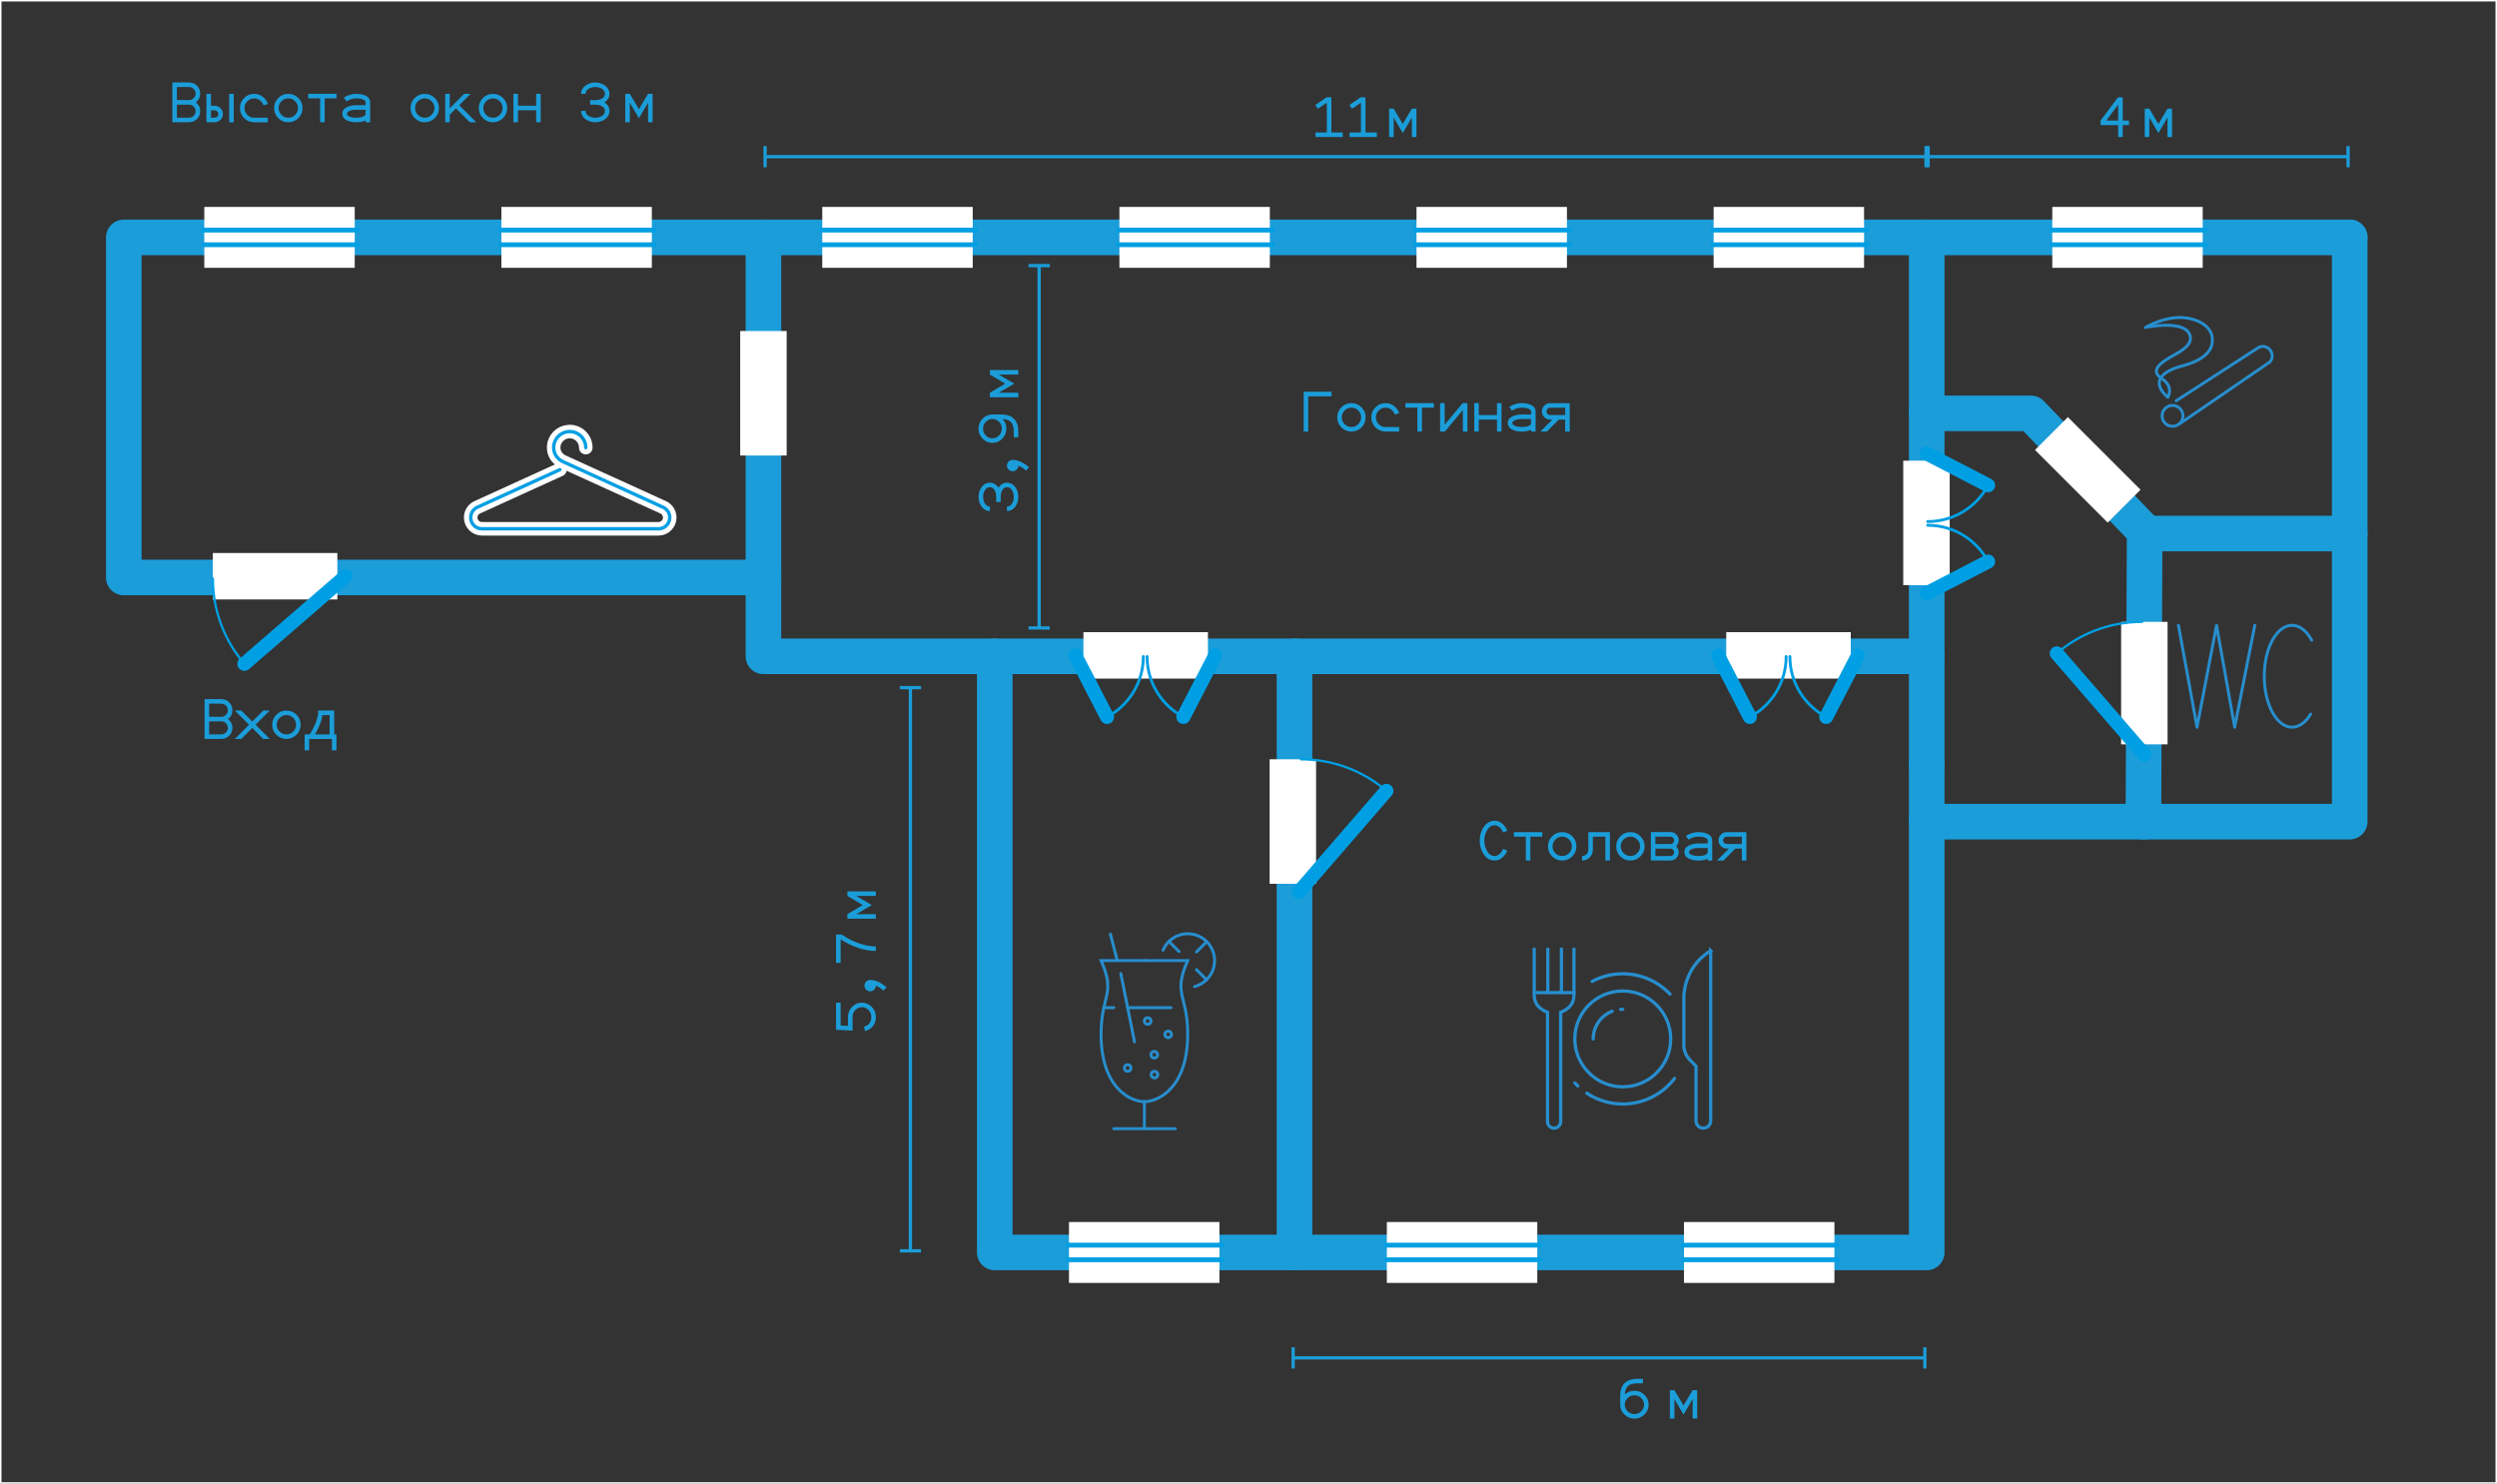 <?xml version="1.0" encoding="UTF-8"?> <svg xmlns="http://www.w3.org/2000/svg" id="a" viewBox="0 0 841.89 500.32"><rect x="0" y="0" width="841.89" height="500.32" fill="#333333" stroke="none"/> <defs> <style>.b{stroke-width:.79px;}.b,.c,.d,.e,.f,.g,.h,.i,.j,.k,.l,.m{fill:none;}.b,.c,.e,.f,.h,.i,.j,.k,.l,.m{stroke-linecap:round;}.b,.c,.e,.f,.h,.j,.k,.l{stroke-linejoin:round;}.b,.f,.j,.k,.l{stroke:#009fe3;}.n{fill:#fff;}.c{stroke-width:12px;}.c,.g{stroke:#1b9dd9;}.o{fill:#1b9dd9;}.d,.g,.i,.m{stroke-miterlimit:10;}.d,.h{stroke:#fff;}.e,.i,.m{stroke:#278ece;}.f{stroke-width:1.14px;}.g{stroke-width:1.1px;}.h{stroke-width:4.57px;}.j{stroke-width:4.74px;}.k{stroke-width:.97px;}.l{stroke-width:1.62px;}.m{stroke-width:1.1px;}</style> </defs> <polyline class="c" points="257.4 80.05 41.74 80.05 41.74 194.74 257.4 194.74"></polyline> <polyline class="c" points="649.61 80.05 257.4 80.05 257.4 221.32 649.61 221.32"></polyline> <line class="c" x1="649.61" y1="80.05" x2="792.23" y2="80.05"></line> <line class="c" x1="649.61" y1="80.05" x2="649.61" y2="258.33"></line> <line class="c" x1="649.61" y1="258.33" x2="649.61" y2="422.34"></line> <polyline class="c" points="649.61 277.07 792.23 277.07 792.23 80.05"></polyline> <polyline class="c" points="649.61 139.39 684.76 139.39 723.09 179.18 722.67 277.07"></polyline> <g> <rect class="n" x="691.95" y="69.78" width="50.72" height="20.53"></rect> <g> <line class="l" x1="691.71" y1="77.59" x2="743.58" y2="77.59"></line> <line class="l" x1="691.71" y1="82.52" x2="743.58" y2="82.52"></line> </g> </g> <g> <rect class="n" x="577.77" y="69.78" width="50.72" height="20.53"></rect> <g> <line class="l" x1="577.53" y1="77.59" x2="629.41" y2="77.59"></line> <line class="l" x1="577.53" y1="82.52" x2="629.41" y2="82.52"></line> </g> </g> <g> <rect class="n" x="277.24" y="69.78" width="50.72" height="20.53"></rect> <g> <line class="l" x1="277.01" y1="77.59" x2="328.88" y2="77.59"></line> <line class="l" x1="277.01" y1="82.52" x2="328.88" y2="82.52"></line> </g> </g> <g> <rect class="n" x="377.42" y="69.78" width="50.72" height="20.53"></rect> <g> <line class="l" x1="377.18" y1="77.59" x2="429.06" y2="77.59"></line> <line class="l" x1="377.18" y1="82.52" x2="429.06" y2="82.52"></line> </g> </g> <g> <rect class="n" x="477.59" y="69.78" width="50.72" height="20.53"></rect> <g> <line class="l" x1="477.36" y1="77.59" x2="529.23" y2="77.59"></line> <line class="l" x1="477.36" y1="82.52" x2="529.23" y2="82.52"></line> </g> </g> <polyline class="c" points="335.39 221.32 335.39 422.34 647.62 422.34"></polyline> <line class="c" x1="436.45" y1="422.34" x2="436.45" y2="221.32"></line> <line class="c" x1="723.09" y1="179.92" x2="792.23" y2="179.92"></line> <rect class="n" x="582.02" y="213.17" width="41.98" height="15.66"></rect> <g> <line class="j" x1="626.45" y1="221" x2="615.72" y2="241.77"></line> <path class="k" d="M603.48,221.4c0,8.83,4.96,16.49,12.24,20.37"></path> <line class="j" x1="579.24" y1="221" x2="589.98" y2="241.77"></line> <path class="k" d="M602.22,221.4c0,8.83-4.96,16.49-12.24,20.37"></path> </g> <rect class="n" x="702.34" y="222.51" width="41.3" height="15.66" transform="translate(492.65 953.34) rotate(-90)"></rect> <g> <line class="j" x1="722.99" y1="254.45" x2="693.46" y2="220.33"></line> <path class="b" d="M693.46,220.33c7.73-6.63,17.77-10.64,28.76-10.64"></path> </g> <rect class="n" x="686.59" y="150.61" width="34.64" height="15.66" transform="translate(1089.62 768.21) rotate(-135)"></rect> <rect class="n" x="628.55" y="168.51" width="41.98" height="15.66" transform="translate(473.19 825.88) rotate(-90)"></rect> <g> <line class="j" x1="649.54" y1="152.9" x2="670.31" y2="163.64"></line> <path class="k" d="M649.94,175.88c8.83,0,16.49-4.96,20.37-12.24"></path> <line class="j" x1="649.54" y1="200.11" x2="670.31" y2="189.37"></line> <path class="k" d="M649.94,177.13c8.83,0,16.49,4.96,20.37,12.24"></path> </g> <rect class="n" x="365.29" y="213.17" width="41.98" height="15.66"></rect> <g> <line class="j" x1="409.73" y1="221" x2="398.99" y2="241.77"></line> <path class="k" d="M386.75,221.4c0,8.83,4.96,16.49,12.24,20.37"></path> <line class="j" x1="362.52" y1="221" x2="373.25" y2="241.77"></line> <path class="k" d="M385.49,221.4c0,8.83-4.96,16.49-12.24,20.37"></path> </g> <rect class="n" x="236.41" y="124.79" width="41.98" height="15.66" transform="translate(124.78 390.01) rotate(-90)"></rect> <rect class="n" x="71.76" y="186.49" width="41.98" height="15.66" transform="translate(185.5 388.63) rotate(180)"></rect> <g> <line class="j" x1="116.52" y1="194.32" x2="82.4" y2="223.85"></line> <path class="b" d="M82.4,223.85c-6.63-7.73-10.64-17.77-10.64-28.76"></path> </g> <g> <path class="o" d="M76.89,242.47c.98,.75,1.48,1.74,1.48,2.97,0,1.04-.36,1.92-1.09,2.64-.73,.73-1.61,1.09-2.65,1.09h-5.65v-13.42h5.65c1.04,0,1.92,.36,2.65,1.09,.73,.73,1.09,1.61,1.09,2.65,0,1.23-.49,2.22-1.48,2.97Zm-2.26-5.18h-4.12v4.41h4.12c.6,0,1.12-.22,1.55-.65,.43-.43,.65-.95,.65-1.55s-.22-1.12-.65-1.55c-.43-.43-.95-.65-1.55-.65Zm0,10.35c.6,0,1.12-.22,1.55-.65,.43-.43,.65-.95,.65-1.55s-.22-1.12-.65-1.55c-.43-.43-.95-.65-1.55-.65h-4.12v4.41h4.12Z"></path> <path class="o" d="M86.16,244.39l4.79,4.79h-2.19l-3.7-3.7-3.7,3.7h-2.18l4.79-4.79-4.79-4.79h2.18l3.7,3.7,3.7-3.7h2.19l-4.79,4.79Z"></path> <path class="o" d="M99.96,247.78c-.93,.93-2.06,1.4-3.39,1.4s-2.46-.47-3.39-1.4c-.93-.93-1.4-2.06-1.4-3.39s.47-2.46,1.4-3.39c.93-.93,2.06-1.4,3.39-1.4s2.46,.47,3.39,1.4c.93,.93,1.4,2.06,1.4,3.39s-.47,2.46-1.4,3.39Zm-1.09-5.69c-.64-.64-1.41-.96-2.3-.96s-1.66,.32-2.3,.96c-.64,.64-.96,1.41-.96,2.3s.32,1.66,.96,2.3c.64,.64,1.41,.96,2.3,.96s1.66-.32,2.3-.96c.64-.64,.96-1.41,.96-2.3s-.32-1.66-.96-2.3Z"></path> <path class="o" d="M112.67,247.65h.77v5.37h-1.53v-3.83h-7.67v3.83h-1.53v-5.37h1.69c.37-.54,.73-1.15,1.09-1.84,1.21-2.29,1.82-4.36,1.82-6.21h5.37v8.05Zm-6.46,0h4.93v-6.52h-2.42c-.27,1.97-1.11,4.14-2.51,6.52Z"></path> </g> <g> <path class="h" d="M188.78,158.37l-28.02,12.77c-1.22,.63-2.06,1.91-2.06,3.38,0,2.1,1.7,3.8,3.8,3.8h59.51c2.1,0,3.8-1.7,3.8-3.8,0-1.47-.84-2.75-2.06-3.38l-33.99-15.49c-1.88-.86-3.12-2.73-3.09-4.79,0-.06,0-.12,0-.19,.13-2.71,2.29-4.93,5-5.13,3.18-.24,5.83,2.27,5.83,5.4"></path> <path class="f" d="M188.78,158.37l-28.02,12.77c-1.22,.63-2.06,1.91-2.06,3.38,0,2.1,1.7,3.8,3.8,3.8h59.51c2.1,0,3.8-1.7,3.8-3.8,0-1.47-.84-2.75-2.06-3.38l-33.99-15.49c-1.88-.86-3.12-2.73-3.09-4.79,0-.06,0-.12,0-.19,.13-2.71,2.29-4.93,5-5.13,3.18-.24,5.83,2.27,5.83,5.4"></path> </g> <g> <path class="o" d="M66.02,34.52c.98,.75,1.48,1.74,1.48,2.97,0,1.04-.36,1.92-1.09,2.64-.73,.73-1.61,1.09-2.65,1.09h-5.65v-13.42h5.65c1.04,0,1.92,.36,2.65,1.09,.73,.73,1.09,1.61,1.09,2.65,0,1.23-.49,2.22-1.48,2.97Zm-2.26-5.18h-4.12v4.41h4.12c.6,0,1.12-.22,1.55-.65,.43-.43,.65-.95,.65-1.55s-.22-1.12-.65-1.55c-.43-.44-.95-.65-1.55-.65Zm0,10.35c.6,0,1.12-.22,1.55-.65,.43-.44,.65-.95,.65-1.55s-.22-1.12-.65-1.55c-.43-.44-.95-.65-1.55-.65h-4.12v4.41h4.12Z"></path> <path class="o" d="M72.38,35.67c.77,0,1.42,.27,1.96,.81,.54,.54,.81,1.2,.81,1.96s-.27,1.42-.81,1.96-1.2,.81-1.96,.81h-2.78v-9.58h1.53v4.02h1.25Zm0,4.03c.34,0,.64-.12,.88-.36,.24-.24,.36-.54,.36-.88s-.12-.64-.36-.88c-.24-.24-.54-.37-.88-.37h-1.25v2.49h1.25Zm4.89,1.53v-9.58h1.53v9.58h-1.53Z"></path> <path class="o" d="M90.3,41.23h-4.6c-1.33,0-2.46-.46-3.39-1.4-.93-.93-1.4-2.06-1.4-3.39s.47-2.46,1.4-3.39c.93-.93,2.06-1.4,3.39-1.4,1.1,0,2.07,.33,2.91,1,.84,.66,1.41,1.48,1.69,2.43l-1.48,.42c-.21-.68-.6-1.23-1.18-1.67-.58-.43-1.23-.65-1.95-.65-.89,0-1.66,.32-2.3,.96-.64,.64-.96,1.41-.96,2.3s.32,1.66,.96,2.3c.64,.64,1.41,.96,2.3,.96h4.6v1.53Z"></path> <path class="o" d="M100.6,39.83c-.93,.93-2.06,1.4-3.39,1.4s-2.46-.46-3.39-1.4c-.93-.93-1.4-2.06-1.4-3.39s.47-2.46,1.4-3.39c.93-.93,2.06-1.4,3.39-1.4s2.46,.46,3.39,1.4c.93,.93,1.4,2.06,1.4,3.39s-.47,2.46-1.4,3.39Zm-1.09-5.69c-.64-.64-1.41-.96-2.3-.96s-1.66,.32-2.3,.96c-.64,.64-.96,1.41-.96,2.3s.32,1.66,.96,2.3c.64,.64,1.41,.96,2.3,.96s1.66-.32,2.3-.96c.64-.64,.96-1.41,.96-2.3s-.32-1.66-.96-2.3Z"></path> <path class="o" d="M113.49,31.64v1.53h-4.02v8.05h-1.53v-8.05h-4.03v-1.53h9.58Z"></path> <path class="o" d="M120.11,31.64c1.33,0,2.44,.24,3.34,.71,.9,.47,1.35,1.19,1.35,2.17v6.71h-1.53v-.61c-.82,.41-1.87,.61-3.16,.61s-2.38-.24-3.31-.73c-.93-.48-1.39-1.2-1.39-2.15s.46-1.66,1.39-2.15c.93-.48,2.03-.73,3.31-.73h3.16v-.96c0-.36-.22-.65-.65-.88-.59-.31-1.42-.46-2.51-.46-.79,0-1.59,.17-2.4,.52l-.88,.48-.92-1.23c.06-.04,.14-.09,.24-.16,.1-.07,.28-.17,.57-.31,.28-.14,.57-.27,.88-.38s.69-.22,1.14-.31c.45-.09,.91-.13,1.37-.13Zm2.51,7.59c.43-.23,.65-.53,.65-.88v-1.34h-3.16c-1.04,0-1.85,.15-2.43,.46-.49,.26-.73,.55-.73,.88s.24,.63,.73,.88c.59,.31,1.4,.46,2.43,.46,1.09,0,1.92-.15,2.51-.46Z"></path> <path class="o" d="M146.6,39.83c-.93,.93-2.06,1.4-3.39,1.4s-2.46-.46-3.39-1.4c-.93-.93-1.4-2.06-1.4-3.39s.47-2.46,1.4-3.39c.93-.93,2.06-1.4,3.39-1.4s2.46,.46,3.39,1.4c.93,.93,1.4,2.06,1.4,3.39s-.47,2.46-1.4,3.39Zm-1.09-5.69c-.64-.64-1.41-.96-2.3-.96s-1.66,.32-2.3,.96c-.64,.64-.96,1.41-.96,2.3s.32,1.66,.96,2.3c.64,.64,1.41,.96,2.3,.96s1.66-.32,2.3-.96c.64-.64,.96-1.41,.96-2.3s-.32-1.66-.96-2.3Z"></path> <path class="o" d="M154.84,35.48l5.75,5.75h-2.18l-4.66-4.66-2.11,2.11v2.55h-1.53v-9.58h1.53v4.85l4.85-4.85h2.18l-3.83,3.83Z"></path> <path class="o" d="M169.6,39.83c-.93,.93-2.06,1.4-3.39,1.4s-2.46-.46-3.39-1.4c-.93-.93-1.4-2.06-1.4-3.39s.47-2.46,1.4-3.39c.93-.93,2.06-1.4,3.39-1.4s2.46,.46,3.39,1.4c.93,.93,1.4,2.06,1.4,3.39s-.47,2.46-1.4,3.39Zm-1.09-5.69c-.64-.64-1.41-.96-2.3-.96s-1.66,.32-2.3,.96c-.64,.64-.96,1.41-.96,2.3s.32,1.66,.96,2.3c.64,.64,1.41,.96,2.3,.96s1.66-.32,2.3-.96c.64-.64,.96-1.41,.96-2.3s-.32-1.66-.96-2.3Z"></path> <path class="o" d="M182.3,31.64v9.58h-1.53v-4.03h-6.13v4.03h-1.53v-9.58h1.53v4.02h6.13v-4.02h1.53Z"></path> <path class="o" d="M203.77,34.52c.54,.32,.96,.73,1.26,1.24,.31,.5,.46,1.05,.46,1.64,0,1.12-.48,2.04-1.44,2.76-.96,.71-2.08,1.07-3.35,1.07s-2.4-.36-3.35-1.07c-.96-.72-1.44-1.64-1.44-2.76h1.53c0,.7,.33,1.26,.99,1.68,.66,.42,1.42,.62,2.27,.62s1.61-.21,2.27-.62c.66-.41,.99-.97,.99-1.68,0-.59-.27-1.07-.82-1.46-.61-.44-1.42-.65-2.43-.65h-1.73v-1.53h1.73c1.01,0,1.82-.22,2.43-.65,.55-.38,.82-.87,.82-1.46,0-.7-.33-1.26-.99-1.68s-1.42-.62-2.27-.62-1.6,.21-2.26,.62c-.67,.42-1,.97-1,1.68h-1.53c0-1.12,.48-2.04,1.44-2.76,.96-.71,2.08-1.07,3.35-1.07s2.4,.36,3.35,1.07c.96,.72,1.44,1.64,1.44,2.76,0,.59-.15,1.13-.46,1.64-.31,.5-.73,.92-1.26,1.24Z"></path> <path class="o" d="M218.49,31.64h1.53v9.58h-1.53v-6.59l-3.07,5.25-3.07-5.25v6.59h-1.53v-9.58h1.53l3.07,5.17,3.07-5.17Z"></path> </g> <g> <line class="g" x1="436" y1="457.89" x2="648.98" y2="457.89"></line> <rect class="o" x="435.45" y="454.31" width="1.1" height="7.16"></rect> <rect class="o" x="648.43" y="454.31" width="1.1" height="7.16"></rect> </g> <g> <line class="g" x1="306.96" y1="231.88" x2="306.96" y2="421.79"></line> <rect class="o" x="303.38" y="231.33" width="7.16" height="1.1"></rect> <rect class="o" x="303.38" y="421.24" width="7.16" height="1.1"></rect> </g> <g> <line class="g" x1="350.36" y1="89.57" x2="350.36" y2="211.75"></line> <rect class="o" x="346.78" y="89.02" width="7.16" height="1.1"></rect> <rect class="o" x="346.78" y="211.2" width="7.16" height="1.1"></rect> </g> <g> <line class="g" x1="257.95" y1="52.83" x2="649.39" y2="52.83"></line> <rect class="o" x="257.4" y="49.25" width="1.1" height="7.16"></rect> <rect class="o" x="648.83" y="49.25" width="1.1" height="7.16"></rect> </g> <g> <line class="g" x1="650.09" y1="52.83" x2="791.68" y2="52.83"></line> <rect class="o" x="649.54" y="49.25" width="1.1" height="7.16"></rect> <rect class="o" x="791.13" y="49.25" width="1.1" height="7.16"></rect> </g> <g> <path class="e" d="M735.12,142.74l30.23-20.71c.22-.26,.4-.57,.53-.91,.62-1.63-.19-3.47-1.83-4.09-.82-.31-1.68-.26-2.42,.07l-27.92,18.05"></path> <circle class="e" cx="732.49" cy="140.23" r="3.52"></circle> <path class="e" d="M730.91,133.98c-7.34-6.51,1.28-9.57,3.94-10.34,1.77-.52,12.58-2.73,10.9-10.44-.88-4.02-6.11-5.95-9.95-6.12-6.51-.29-12.46,3.34-12.46,3.34,0,0,13.53-2.9,15.07,2.79,.58,2.14-.86,4.06-5.03,6.31-4.77,2.57-8.59,5.31-4.84,7.89,1.51,1.04,4.08,2.94,2.38,6.57Z"></path> </g> <g> <polyline class="e" points="734.49 210.86 740.75 245.22 747.33 210.86 753.44 245.22 760.23 210.86"></polyline> <path class="e" d="M779.07,240.79c-1.66,2.75-3.87,4.43-6.28,4.43-5.18,0-9.37-7.69-9.37-17.18s4.2-17.18,9.37-17.18c2.59,0,4.93,1.92,6.63,5.03"></path> </g> <g> <path class="o" d="M447.32,32.79h1.57v11.88h3.83v1.53h-9.2v-1.53h3.83v-10.04l-3.01,2.05-.88-1.27,3.85-2.63Z"></path> <path class="o" d="M458.82,32.79h1.57v11.88h3.83v1.53h-9.2v-1.53h3.83v-10.04l-3.01,2.05-.88-1.27,3.85-2.63Z"></path> <path class="o" d="M476.03,36.63h1.53v9.58h-1.53v-6.59l-3.07,5.25-3.07-5.25v6.59h-1.53v-9.58h1.53l3.07,5.17,3.07-5.17Z"></path> </g> <g> <path class="o" d="M714.13,32.79h1.57v7.86h2.11v1.53h-2.11v4.03h-1.53v-4.03h-5.94v-1.53l5.9-7.86Zm.04,7.86v-5.37l-4.02,5.37h4.02Z"></path> <path class="o" d="M730.8,36.63h1.53v9.58h-1.53v-6.59l-3.07,5.25-3.07-5.25v6.59h-1.53v-9.58h1.53l3.07,5.17,3.07-5.17Z"></path> </g> <g> <path class="o" d="M551.06,468.97c1.3,0,2.43,.46,3.37,1.38s1.42,2.03,1.42,3.32-.47,2.4-1.42,3.32-2.07,1.38-3.37,1.38-2.43-.46-3.37-1.38c-.95-.92-1.42-2.03-1.42-3.32v-2.97c0-1.89,.49-3.32,1.46-4.29,.97-.97,2.4-1.46,4.29-1.46h1.92v1.53h-1.92c-1.41,0-2.44,.29-3.11,.88-.66,.59-1.03,1.54-1.09,2.86,.91-.83,1.99-1.25,3.24-1.25Zm-2.3,6.93c.64,.62,1.41,.93,2.3,.93s1.66-.31,2.3-.93c.64-.62,.96-1.36,.96-2.23s-.32-1.61-.96-2.23c-.64-.62-1.41-.93-2.3-.93s-1.66,.31-2.3,.93c-.64,.62-.96,1.36-.96,2.23s.32,1.61,.96,2.23Z"></path> <path class="o" d="M570.69,468.78h1.53v9.58h-1.53v-6.59l-3.07,5.25-3.07-5.25v6.59h-1.53v-9.58h1.53l3.07,5.17,3.07-5.17Z"></path> </g> <g> <path class="i" d="M385.84,371.5c-4.57,0-14.6-4.53-14.6-22.73,0-13.45,5.1-13.36,0-24.86h14.6"></path> <path class="i" d="M385.84,371.5c4.57,0,14.6-4.53,14.6-22.73,0-13.45-5.1-13.36,0-24.86h-14.6"></path> <line class="i" x1="375.5" y1="380.6" x2="396.27" y2="380.6"></line> <line class="i" x1="385.84" y1="380.6" x2="385.84" y2="371.5"></line> <line class="i" x1="374.39" y1="314.99" x2="376.69" y2="323.91"></line> <line class="i" x1="377.89" y1="328.3" x2="382.51" y2="351.3"></line> <line class="i" x1="394.81" y1="339.8" x2="380.2" y2="339.8"></line> <line class="i" x1="375.54" y1="339.8" x2="372.13" y2="339.8"></line> <path class="i" d="M392.12,320.4c1.37-3.25,4.59-5.53,8.34-5.53,5,0,9.05,4.05,9.05,9.05,0,4.21-2.87,7.74-6.76,8.76"></path> <line class="i" x1="397.53" y1="320.88" x2="394.09" y2="317.44"></line> <line class="i" x1="406.84" y1="330.42" x2="403.4" y2="326.98"></line> <line class="i" x1="403.4" y1="321.01" x2="406.84" y2="317.57"></line> <circle class="i" cx="386.95" cy="344.3" r="1.11"></circle> <circle class="i" cx="393.86" cy="348.81" r="1.11"></circle> <circle class="i" cx="389.17" cy="355.65" r="1.11"></circle> <circle class="i" cx="389.24" cy="362.37" r="1.11"></circle> <circle class="i" cx="380.2" cy="360.15" r="1.11"></circle> </g> <rect class="n" x="414.92" y="269.2" width="41.98" height="15.66" transform="translate(158.87 712.94) rotate(-90)"></rect> <g> <line class="j" x1="437.91" y1="300.8" x2="467.44" y2="266.68"></line> <path class="b" d="M467.44,266.68c-7.73-6.63-17.77-10.64-28.76-10.64"></path> </g> <g> <path class="m" d="M517.27,320.03v15.48c0,3.28,2.08,4.87,4.49,5.85v36.85c0,1.22,.99,2.21,2.21,2.21h0"></path> <path class="m" d="M530.68,320.03v15.48c0,3.28-2.08,4.87-4.49,5.85v36.85c0,1.22-.99,2.21-2.21,2.21h0"></path> <line class="m" x1="517.27" y1="334.72" x2="530.68" y2="334.72"></line> <line class="m" x1="521.86" y1="320.03" x2="521.86" y2="334.72"></line> <line class="m" x1="526.45" y1="320.03" x2="526.45" y2="334.72"></line> <path class="m" d="M576.77,320.6v57.35c0,1.37-1.11,2.47-2.47,2.47h0c-1.37,0-2.47-1.11-2.47-2.47v-18.42l-2.11-2.18c-1.27-1.31-1.99-3.07-1.99-4.9v-15.76s-.46-10.35,9.05-16.08Z"></path> <circle class="m" cx="547.13" cy="350.33" r="16.16"></circle> <path class="m" d="M531.97,366.21c-.34-.33-.68-.67-1-1.02"></path> <path class="m" d="M564.58,363.66c-4.01,5.24-10.33,8.62-17.45,8.62-4.48,0-8.65-1.34-12.12-3.65"></path> <path class="m" d="M536.8,330.95c3.08-1.65,6.6-2.58,10.33-2.58,6.27,0,11.93,2.63,15.93,6.85"></path> <path class="m" d="M537.16,350.33c0-4.25,2.66-7.89,6.41-9.32"></path> <path class="m" d="M546.4,340.38c.24-.02,.49-.03,.73-.03"></path> </g> <g> <path class="o" d="M448.94,133.64h-7.86v11.88h-1.53v-13.42h9.39v1.53Z"></path> <path class="o" d="M459.04,144.12c-.93,.93-2.06,1.4-3.39,1.4s-2.46-.47-3.39-1.4c-.93-.93-1.4-2.06-1.4-3.39s.47-2.46,1.4-3.39,2.06-1.4,3.39-1.4,2.46,.47,3.39,1.4c.93,.93,1.4,2.06,1.4,3.39s-.47,2.46-1.4,3.39Zm-1.09-5.69c-.64-.64-1.41-.96-2.3-.96s-1.66,.32-2.3,.96c-.64,.64-.96,1.41-.96,2.3s.32,1.66,.96,2.3c.64,.64,1.41,.96,2.3,.96s1.66-.32,2.3-.96c.64-.64,.96-1.41,.96-2.3s-.32-1.66-.96-2.3Z"></path> <path class="o" d="M471.75,145.52h-4.6c-1.33,0-2.46-.47-3.39-1.4-.93-.93-1.4-2.06-1.4-3.39s.47-2.46,1.4-3.39,2.06-1.4,3.39-1.4c1.1,0,2.07,.33,2.91,1,.84,.67,1.41,1.48,1.69,2.43l-1.48,.42c-.21-.68-.6-1.23-1.18-1.67-.58-.43-1.23-.65-1.95-.65-.89,0-1.66,.32-2.3,.96-.64,.64-.96,1.41-.96,2.3s.32,1.66,.96,2.3c.64,.64,1.41,.96,2.3,.96h4.6v1.53Z"></path> <path class="o" d="M483.44,135.94v1.53h-4.02v8.05h-1.53v-8.05h-4.03v-1.53h9.58Z"></path> <path class="o" d="M487.16,145.52h-1.61v-9.58h1.53v7.28l6.06-7.28h1.61v9.58h-1.53v-7.28l-6.06,7.28Z"></path> <path class="o" d="M506.25,135.94v9.58h-1.53v-4.03h-6.13v4.03h-1.53v-9.58h1.53v4.02h6.13v-4.02h1.53Z"></path> <path class="o" d="M513.06,135.94c1.33,0,2.44,.24,3.34,.71,.9,.47,1.35,1.19,1.35,2.17v6.71h-1.53v-.61c-.82,.41-1.87,.61-3.16,.61s-2.38-.24-3.31-.73c-.93-.49-1.39-1.2-1.39-2.15s.46-1.66,1.39-2.15c.93-.49,2.03-.73,3.31-.73h3.16v-.96c0-.36-.22-.65-.65-.88-.59-.31-1.42-.46-2.51-.46-.79,0-1.59,.17-2.4,.52l-.88,.48-.92-1.23c.06-.04,.14-.09,.24-.16,.1-.07,.28-.17,.57-.32,.28-.14,.57-.27,.88-.38s.69-.22,1.14-.31c.45-.09,.91-.13,1.37-.13Zm2.51,7.59c.43-.23,.65-.52,.65-.88v-1.34h-3.16c-1.04,0-1.85,.15-2.43,.46-.49,.26-.73,.55-.73,.88s.24,.63,.73,.88c.59,.31,1.4,.46,2.43,.46,1.09,0,1.92-.15,2.51-.46Z"></path> <path class="o" d="M525.55,141.5l-4.02,4.03h-2.19l4.03-4.03h-.73c-.77,0-1.42-.27-1.96-.81-.54-.54-.81-1.2-.81-1.96s.27-1.42,.81-1.96,1.2-.81,1.96-.81h6.61v9.58h-1.53v-4.03h-2.17Zm2.17-4.02h-5.08c-.34,0-.64,.12-.88,.36-.24,.24-.36,.54-.36,.88s.12,.64,.36,.88c.24,.24,.54,.36,.88,.36h5.08v-2.49Z"></path> </g> <g> <path class="o" d="M336.63,164.48c.32-.54,.73-.96,1.24-1.26s1.05-.46,1.64-.46c1.12,0,2.04,.48,2.76,1.44,.72,.96,1.07,2.08,1.07,3.35s-.36,2.4-1.07,3.35-1.64,1.44-2.76,1.44v-1.53c.7,0,1.26-.33,1.68-.99s.62-1.42,.62-2.27-.21-1.61-.62-2.27-.97-.99-1.68-.99c-.59,0-1.07,.27-1.46,.82-.43,.61-.65,1.42-.65,2.43v1.73h-1.53v-1.73c0-1.01-.22-1.82-.65-2.43-.38-.55-.87-.82-1.46-.82-.7,0-1.26,.33-1.68,.99-.42,.66-.62,1.42-.62,2.27s.21,1.6,.62,2.26c.42,.67,.97,1,1.68,1v1.53c-1.12,0-2.04-.48-2.76-1.44-.71-.96-1.07-2.08-1.07-3.35s.36-2.4,1.07-3.35c.72-.96,1.64-1.44,2.76-1.44,.59,0,1.13,.15,1.64,.46s.92,.73,1.24,1.26Z"></path> <path class="o" d="M341.42,155.09h.06c.58,0,1.15,.09,1.73,.27,.58,.18,1.09,.39,1.51,.63,.43,.24,.81,.49,1.16,.74,.35,.25,.61,.46,.79,.62l.27,.27-1.07,1.07c-.67-.72-1.51-1.27-2.53-1.65-.01,.52-.2,.97-.58,1.33-.37,.36-.82,.55-1.34,.55s-.97-.19-1.35-.57c-.38-.38-.57-.83-.57-1.35s.19-.97,.57-1.35,.83-.57,1.35-.57Z"></path> <path class="o" d="M339.31,144.55c0,1.3-.46,2.43-1.38,3.37-.92,.95-2.02,1.42-3.32,1.42s-2.4-.47-3.32-1.42c-.92-.95-1.38-2.07-1.38-3.37s.46-2.43,1.38-3.37c.92-.95,2.03-1.42,3.32-1.42h2.97c1.89,0,3.32,.49,4.29,1.46s1.46,2.4,1.46,4.29v1.92h-1.53v-1.92c0-1.41-.29-2.44-.88-3.11-.59-.66-1.54-1.03-2.86-1.09,.83,.91,1.25,1.99,1.25,3.24Zm-6.93-2.3c-.62,.64-.93,1.41-.93,2.3s.31,1.66,.93,2.3c.62,.64,1.36,.96,2.23,.96s1.61-.32,2.23-.96c.62-.64,.93-1.41,.93-2.3s-.31-1.66-.93-2.3c-.62-.64-1.36-.96-2.23-.96s-1.61,.32-2.23,.96Z"></path> <path class="o" d="M333.75,126.3v-1.53h9.58v1.53h-6.59l5.25,3.07-5.25,3.07h6.59v1.53h-9.58v-1.53l5.17-3.07-5.17-3.07Z"></path> </g> <g> <path class="o" d="M287.29,339.53c.92-.95,2.03-1.42,3.32-1.42s2.4,.47,3.32,1.42,1.38,2.07,1.38,3.37-.34,2.3-1.02,3.15c-.68,.85-1.57,1.39-2.66,1.62l-.31-1.5c.77-.15,1.37-.52,1.8-1.1,.43-.58,.65-1.31,.65-2.18s-.31-1.66-.93-2.3c-.62-.64-1.36-.96-2.23-.96s-1.61,.32-2.23,.96c-.62,.64-.93,1.41-.93,2.3v4.64l-5.56-.27v-9.16h1.53v7.71l2.49,.11v-3.03c0-1.3,.46-2.43,1.38-3.37Z"></path> <path class="o" d="M293.38,330.45h.06c.58,0,1.15,.09,1.73,.27,.58,.18,1.09,.39,1.51,.63,.43,.24,.81,.49,1.16,.74,.35,.25,.61,.46,.79,.62l.27,.27-1.07,1.07c-.67-.72-1.51-1.27-2.53-1.65-.01,.52-.2,.97-.58,1.33-.37,.36-.82,.55-1.34,.55s-.97-.19-1.35-.57c-.38-.38-.57-.83-.57-1.35s.19-.97,.57-1.35,.83-.57,1.35-.57Z"></path> <path class="o" d="M295.3,320.67c-3.77,0-7.73-1.3-11.88-3.91v7.93h-1.53v-9.58h1.82c1.07,.72,2.12,1.32,3.12,1.82,2.99,1.47,5.81,2.2,8.47,2.2v1.53Z"></path> <path class="o" d="M285.71,302.12v-1.53h9.58v1.53h-6.59l5.25,3.07-5.25,3.07h6.59v1.53h-9.58v-1.53l5.17-3.07-5.17-3.07Z"></path> </g> <g> <path class="o" d="M508.21,286.84c-.41,.95-.98,1.74-1.72,2.38-.73,.64-1.6,.96-2.6,.96-1.46,0-2.66-.69-3.6-2.07-.92-1.3-1.38-2.85-1.38-4.64,0-1.32,.27-2.54,.81-3.67s1.26-1.95,2.14-2.46c.64-.38,1.32-.58,2.03-.58,1,0,1.86,.32,2.6,.96,.74,.64,1.31,1.43,1.72,2.38l-1.4,.61c-.32-.74-.74-1.33-1.26-1.76-.52-.43-1.07-.65-1.65-.65-1.02,0-1.85,.54-2.49,1.63-.64,1.09-.96,2.27-.96,3.55s.32,2.46,.96,3.55c.64,1.09,1.47,1.63,2.49,1.63,.58,0,1.12-.22,1.65-.65,.52-.43,.95-1.02,1.26-1.76l1.4,.61Z"></path> <path class="o" d="M520,280.6v1.53h-4.02v8.05h-1.53v-8.05h-4.03v-1.53h9.58Z"></path> <path class="o" d="M530.1,288.78c-.93,.93-2.06,1.4-3.39,1.4s-2.46-.47-3.39-1.4c-.93-.93-1.4-2.06-1.4-3.39s.47-2.46,1.4-3.39,2.06-1.4,3.39-1.4,2.46,.47,3.39,1.4c.93,.93,1.4,2.06,1.4,3.39s-.47,2.46-1.4,3.39Zm-1.09-5.69c-.64-.64-1.41-.96-2.3-.96s-1.66,.32-2.3,.96c-.64,.64-.96,1.41-.96,2.3s.32,1.66,.96,2.3c.64,.64,1.41,.96,2.3,.96s1.66-.32,2.3-.96c.64-.64,.96-1.41,.96-2.3s-.32-1.66-.96-2.3Z"></path> <path class="o" d="M542.8,290.18h-1.53v-8.05h-4.22v4.41c0,1.01-.35,1.87-1.06,2.58s-1.57,1.06-2.58,1.06v-1.53c.59,0,1.09-.2,1.5-.61,.41-.41,.61-.91,.61-1.5v-5.94h7.28v9.58Z"></path> <path class="o" d="M553.1,288.78c-.93,.93-2.06,1.4-3.39,1.4s-2.46-.47-3.39-1.4c-.93-.93-1.4-2.06-1.4-3.39s.47-2.46,1.4-3.39,2.06-1.4,3.39-1.4,2.46,.47,3.39,1.4c.93,.93,1.4,2.06,1.4,3.39s-.47,2.46-1.4,3.39Zm-1.09-5.69c-.64-.64-1.41-.96-2.3-.96s-1.66,.32-2.3,.96c-.64,.64-.96,1.41-.96,2.3s.32,1.66,.96,2.3c.64,.64,1.41,.96,2.3,.96s1.66-.32,2.3-.96c.64-.64,.96-1.41,.96-2.3s-.32-1.66-.96-2.3Z"></path> <path class="o" d="M565.13,285.39c.58,.54,.86,1.21,.86,2.01s-.27,1.42-.81,1.96-1.2,.81-1.96,.81h-6.61v-9.58h6.61c.77,0,1.42,.27,1.96,.81s.81,1.2,.81,1.96-.29,1.48-.86,2.01Zm-1.92-3.26h-5.08v2.49h5.08c.35,0,.64-.12,.88-.36,.24-.24,.36-.54,.36-.88s-.12-.64-.36-.88c-.24-.24-.54-.36-.88-.36Zm0,6.52c.35,0,.64-.12,.88-.36,.24-.24,.36-.54,.36-.88s-.12-.64-.36-.88-.54-.36-.88-.36h-5.08v2.49h5.08Z"></path> <path class="o" d="M572.61,280.6c1.33,0,2.44,.24,3.34,.71,.9,.47,1.35,1.19,1.35,2.17v6.71h-1.53v-.61c-.82,.41-1.87,.61-3.16,.61s-2.38-.24-3.31-.73c-.93-.49-1.39-1.2-1.39-2.15s.46-1.66,1.39-2.15c.93-.49,2.03-.73,3.31-.73h3.16v-.96c0-.36-.22-.65-.65-.88-.59-.31-1.42-.46-2.51-.46-.79,0-1.59,.17-2.4,.52l-.88,.48-.92-1.23c.06-.04,.14-.09,.24-.16,.1-.07,.28-.17,.57-.32,.28-.14,.57-.27,.88-.38s.69-.22,1.14-.31c.45-.09,.91-.13,1.37-.13Zm2.51,7.59c.43-.23,.65-.52,.65-.88v-1.34h-3.16c-1.04,0-1.85,.15-2.43,.46-.49,.26-.73,.55-.73,.88s.24,.63,.73,.88c.59,.31,1.4,.46,2.43,.46,1.09,0,1.92-.15,2.51-.46Z"></path> <path class="o" d="M585.11,286.15l-4.02,4.03h-2.19l4.03-4.03h-.73c-.77,0-1.42-.27-1.96-.81-.54-.54-.81-1.2-.81-1.96s.27-1.42,.81-1.96,1.2-.81,1.96-.81h6.61v9.58h-1.53v-4.03h-2.17Zm2.17-4.02h-5.08c-.34,0-.64,.12-.88,.36-.24,.24-.36,.54-.36,.88s.12,.64,.36,.88c.24,.24,.54,.36,.88,.36h5.08v-2.49Z"></path> </g> <g> <rect class="n" x="68.88" y="69.78" width="50.72" height="20.53"></rect> <g> <line class="l" x1="68.64" y1="77.59" x2="120.51" y2="77.59"></line> <line class="l" x1="68.64" y1="82.52" x2="120.51" y2="82.52"></line> </g> </g> <g> <rect class="n" x="169.05" y="69.78" width="50.72" height="20.53"></rect> <g> <line class="l" x1="168.81" y1="77.59" x2="220.69" y2="77.59"></line> <line class="l" x1="168.81" y1="82.52" x2="220.69" y2="82.52"></line> </g> </g> <g> <rect class="n" x="567.77" y="412.08" width="50.72" height="20.53"></rect> <g> <line class="l" x1="567.53" y1="419.88" x2="619.4" y2="419.88"></line> <line class="l" x1="567.53" y1="424.81" x2="619.4" y2="424.81"></line> </g> </g> <g> <rect class="n" x="360.42" y="412.08" width="50.72" height="20.53"></rect> <g> <line class="l" x1="360.18" y1="419.88" x2="412.05" y2="419.88"></line> <line class="l" x1="360.18" y1="424.81" x2="412.05" y2="424.81"></line> </g> </g> <g> <rect class="n" x="467.59" y="412.08" width="50.72" height="20.53"></rect> <g> <line class="l" x1="467.36" y1="419.88" x2="519.23" y2="419.88"></line> <line class="l" x1="467.36" y1="424.81" x2="519.23" y2="424.81"></line> </g> </g> <rect class="d" width="841.89" height="500.32"></rect> </svg> 